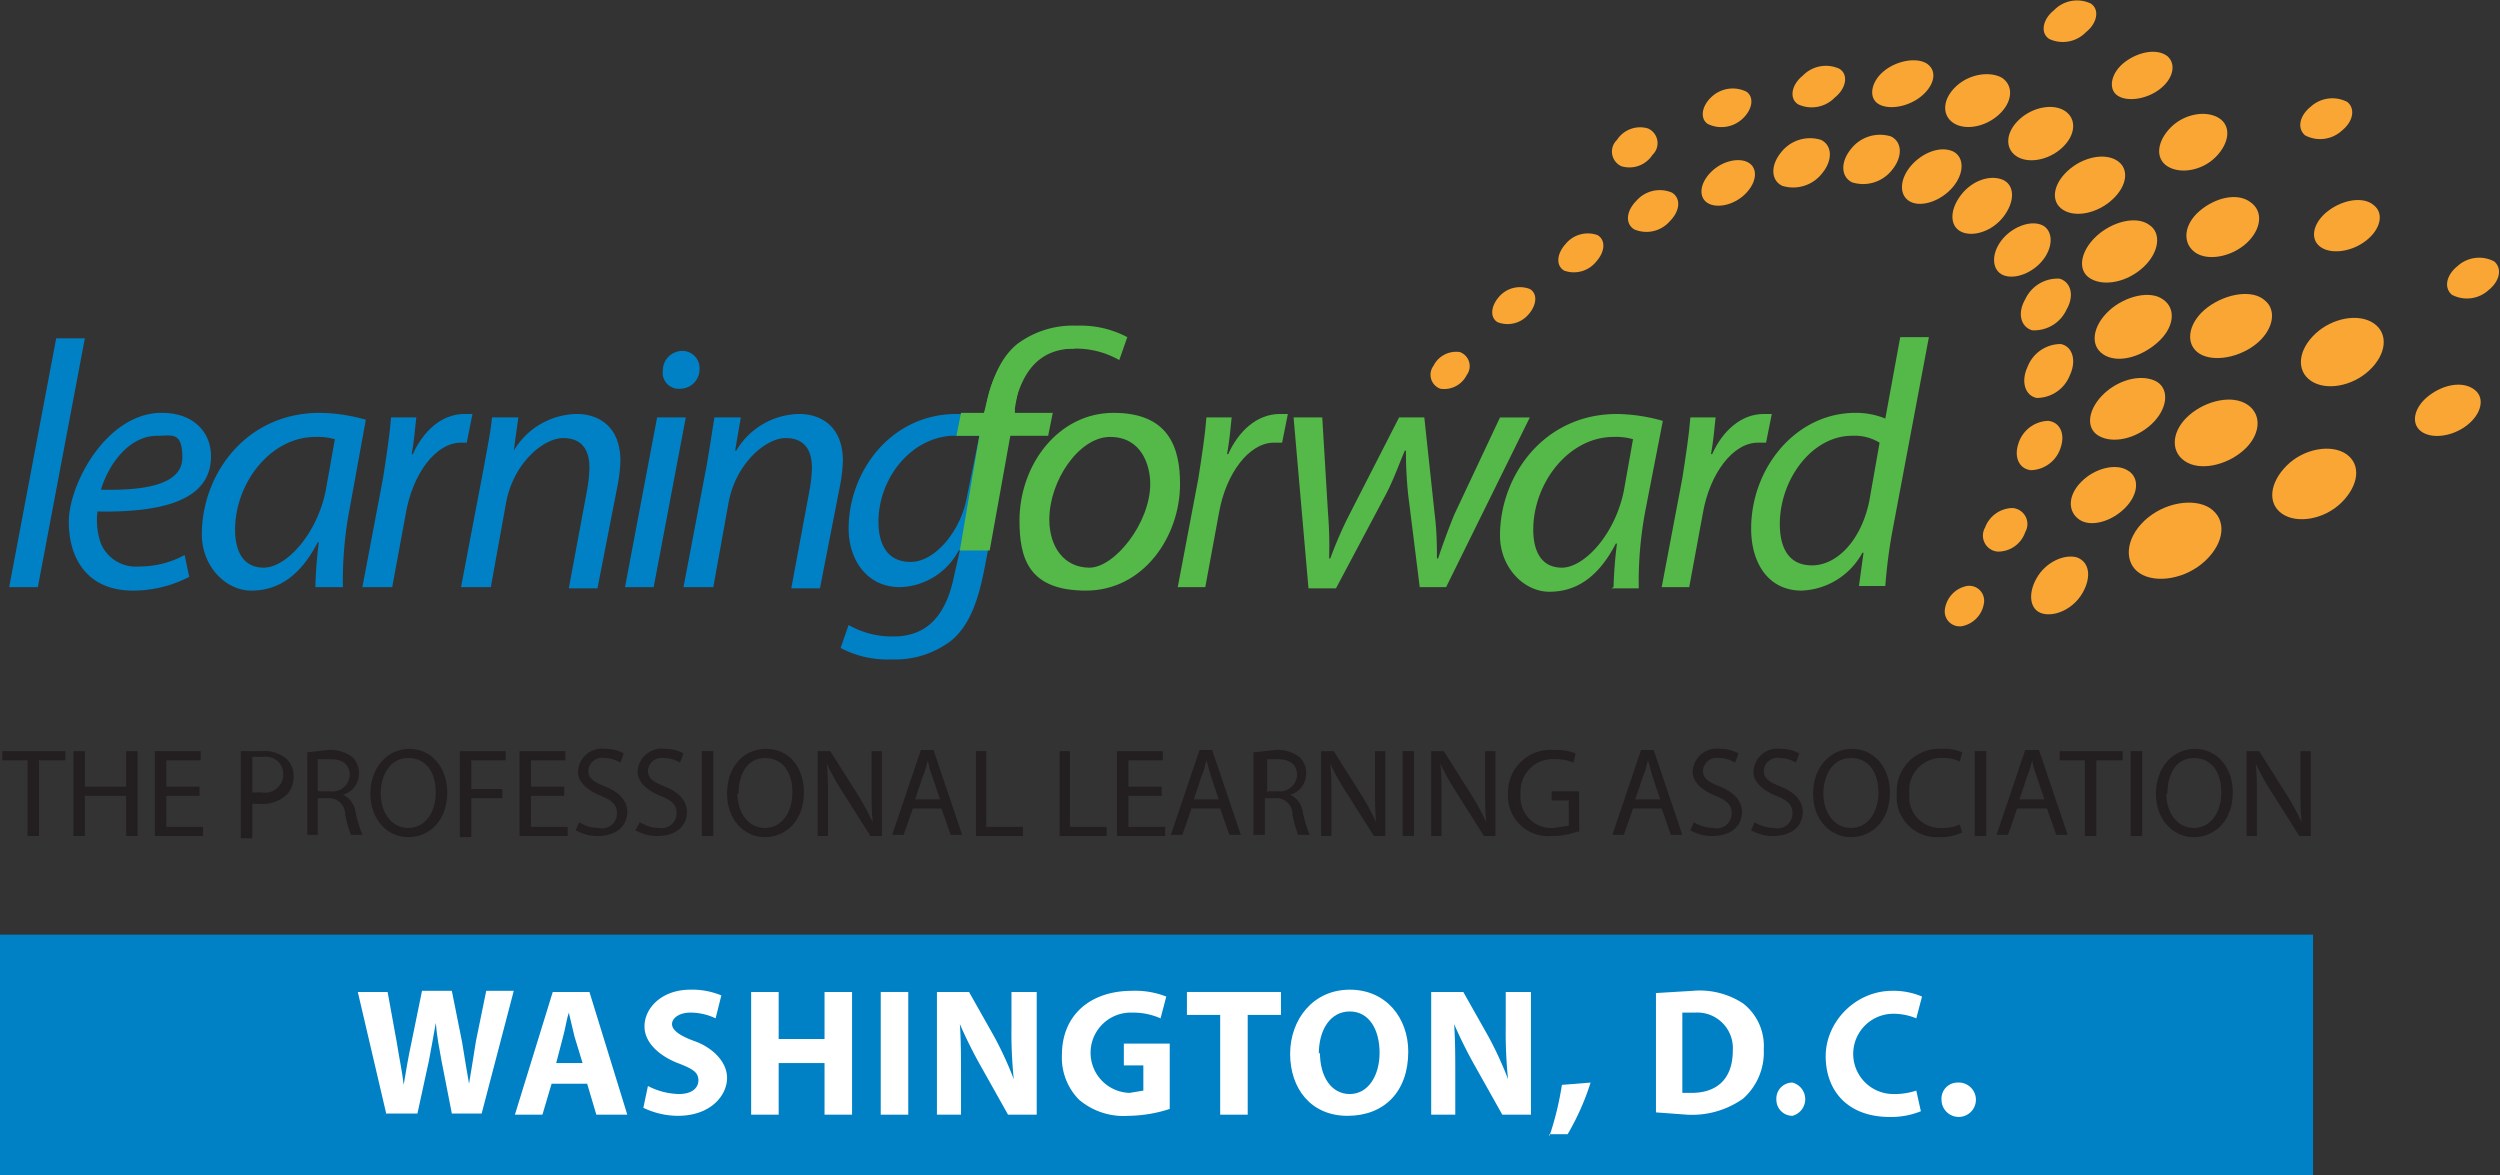 <svg id="Layer_1" data-name="Layer 1" xmlns="http://www.w3.org/2000/svg" viewBox="0 0 218 102.5"><rect x="0" y="0" width="218" height="102.5" fill="#333333" stroke="none"/><title>DC_Affiliate</title><rect y="81.5" width="201.7" height="21" fill="#0081c6"/><path d="M36,128.9l4.1-21.7h2.5l-4.1,21.7H36Z" transform="translate(-35.2 -77.7)" fill="#0081c6"/><path d="M51.7,128a10.6,10.6,0,0,1-4.9,1.2c-3.9,0-5.6-2.7-5.6-6s3.3-9.5,8.1-9.5c2.8,0,4.3,1.7,4.3,3.8,0,3.9-4.4,4.9-9.9,4.8a6.1,6.1,0,0,0,.3,2.8,3.3,3.3,0,0,0,3.3,2,8.3,8.3,0,0,0,4-1Zm-2.8-12.3c-2.4,0-4.2,2.4-4.9,4.7,4,0.1,7.1-.5,7.1-2.8S50.2,115.7,48.9,115.7Z" transform="translate(-35.2 -77.7)" fill="#0081c6"/><path d="M62.7,128.9A37.6,37.6,0,0,1,63,125H62.9c-1.6,3.1-3.6,4.2-5.8,4.2s-4.3-2.1-4.3-4.9c0-5.2,3.8-10.6,10.3-10.6a15.3,15.3,0,0,1,4,.6L65.7,122a33.5,33.5,0,0,0-.6,6.9H62.7Zm1.7-12.9a5.4,5.4,0,0,0-1.7-.2c-3.9,0-7,4-7,8.1,0,1.7.6,3.3,2.5,3.3s4.6-2.8,5.4-6.7Z" transform="translate(-35.2 -77.7)" fill="#0081c6"/><path d="M66.8,128.9l1.8-9.5c0.3-1.9.6-3.9,0.7-5.3h2.2c-0.1,1-.2,2.1-0.4,3.2h0.1c0.9-2,2.5-3.5,4.5-3.5h0.7l-0.5,2.5H75.4c-2.2,0-4.2,2.7-4.8,6.1l-1.2,6.5H66.8Z" transform="translate(-35.2 -77.7)" fill="#0081c6"/><path d="M75.4,128.9l2-10.5c0.3-1.7.6-3.1,0.7-4.3h2.3L80,117H80a6.5,6.5,0,0,1,5.5-3.2c1.8,0,3.8,1,3.8,4.1a14,14,0,0,1-.3,2.4l-1.7,8.7H84.8l1.6-8.6a12.6,12.6,0,0,0,.2-1.9c0-1.5-.6-2.6-2.3-2.6s-4.4,2.2-5,5.8l-1.3,7.2H75.4Z" transform="translate(-35.2 -77.7)" fill="#0081c6"/><path d="M89.7,128.9l2.8-14.8h2.5l-2.8,14.8H89.7ZM93,110a1.7,1.7,0,0,1,1.7-1.7,1.5,1.5,0,0,1,1.5,1.6,1.7,1.7,0,0,1-1.7,1.7A1.4,1.4,0,0,1,93,110Z" transform="translate(-35.2 -77.7)" fill="#0081c6"/><path d="M94.8,128.9l2-10.5c0.3-1.7.5-3.1,0.7-4.3h2.3L99.3,117h0.1a6.5,6.5,0,0,1,5.5-3.2c1.8,0,3.8,1,3.8,4.1a14,14,0,0,1-.3,2.4l-1.7,8.7h-2.5l1.6-8.6a12.4,12.4,0,0,0,.2-1.9c0-1.5-.6-2.6-2.3-2.6s-4.4,2.2-5,5.8l-1.3,7.2H94.8Z" transform="translate(-35.2 -77.7)" fill="#0081c6"/><path d="M109.2,132.2a7.6,7.6,0,0,0,3.9,1c2.5,0,4.5-1.3,5.3-5.3l0.5-2.2h-0.1a6,6,0,0,1-5.1,3.2c-3,0-4.5-2.5-4.5-5.1,0-5,3.7-10,9.4-10a12.2,12.2,0,0,1,4.8,1L121.1,127c-0.6,3.2-1.4,5.3-3,6.6a8.1,8.1,0,0,1-5.2,1.6,8.7,8.7,0,0,1-4.4-1Zm11.4-16.5h-2.5c-3.7.3-6.3,3.9-6.3,7.5,0,1.7.6,3.5,2.8,3.5s4.4-2.8,4.9-5.6Z" transform="translate(-35.2 -77.7)" fill="#0081c6"/><path d="M118.9,125.7l1.7-10h-2l0.4-2h2l0.2-.5a9,9,0,0,1,2.4-5.1,5.3,5.3,0,0,1,3.5-1.3,4.2,4.2,0,0,1,2.1.4l-0.3.9a10,10,0,0,0-2.2.2c-2,0-2.6,2.6-3,5v0.4h3.3l-0.4,2h-3.3l-1.8,10h-2.4Z" transform="translate(-35.2 -77.7)" fill="#54b948"/><path d="M138.1,119.9c0,4.6-3.2,9.3-8.2,9.3s-5.8-2.8-5.8-6.1c0-4.9,3.4-9.4,8.2-9.4S138.1,116.7,138.1,119.9ZM126.7,123c0,2.4,1.3,4.2,3.5,4.2s5.3-3.9,5.3-7.3c0-1.7-.8-4.1-3.5-4.1S126.7,119.6,126.7,123Z" transform="translate(-35.2 -77.7)" fill="#54b948"/><path d="M137.9,128.9l1.8-9.5c0.3-1.9.6-3.9,0.7-5.3h2.2c-0.1,1-.2,2.1-0.4,3.2h0.1c0.9-2,2.5-3.5,4.5-3.5h0.7l-0.5,2.5h-0.7c-2.2,0-4.2,2.7-4.8,6.1l-1.2,6.5h-2.5Z" transform="translate(-35.2 -77.7)" fill="#54b948"/><path d="M150.5,114.1l0.5,8.3a36.5,36.5,0,0,1,.1,4h0.1a34.8,34.8,0,0,1,1.6-3.7l4.4-8.6h2.2l0.9,8.4c0.2,1.6.2,2.9,0.2,3.9h0.1c0.4-1.2.8-2.3,1.4-3.8l4-8.5h2.6l-7.3,14.8H159l-1-8a34.5,34.5,0,0,1-.2-3.9h-0.1c-0.6,1.4-1,2.6-1.7,3.9l-4.3,8.1h-2.4L148,114.1h2.5Z" transform="translate(-35.2 -77.7)" fill="#54b948"/><path d="M175.9,128.9a38.2,38.2,0,0,1,.3-3.8h-0.1c-1.6,3.1-3.6,4.2-5.8,4.2s-4.3-2.1-4.3-4.9c0-5.2,3.8-10.6,10.2-10.6a15.3,15.3,0,0,1,4,.6l-1.5,7.7a33.3,33.3,0,0,0-.6,6.9h-2.4Zm1.7-12.9a5.4,5.4,0,0,0-1.7-.2c-3.9,0-7,4-7,8.1,0,1.7.6,3.3,2.5,3.3s4.6-2.8,5.4-6.7Z" transform="translate(-35.2 -77.7)" fill="#54b948"/><path d="M180.1,128.9l1.8-9.5c0.3-1.9.6-3.9,0.7-5.3h2.2c-0.1,1-.2,2.1-0.4,3.2h0.1c0.9-2,2.5-3.5,4.5-3.5h0.7l-0.5,2.5h-0.7c-2.2,0-4.2,2.7-4.8,6.1l-1.2,6.5h-2.5Z" transform="translate(-35.2 -77.7)" fill="#54b948"/><path d="M203.4,107.1l-3.2,17a44.7,44.7,0,0,0-.6,4.7h-2.3l0.4-2.9h-0.1a6.3,6.3,0,0,1-5.3,3.3c-2.9,0-4.4-2.4-4.4-5.4,0-5.3,3.9-10.1,9.1-10.1a6.7,6.7,0,0,1,2.6.5l1.3-7.1h2.5Zm-4.3,9.2a4.2,4.2,0,0,0-2.4-.6c-3.5,0-6.3,3.8-6.3,7.7,0,1.8.6,3.6,2.8,3.6s4.3-2.2,5-5.6Z" transform="translate(-35.2 -77.7)" fill="#54b948"/><path d="M120.9,114.3c0.6-3.1,1.4-5.3,3-6.6a8.1,8.1,0,0,1,5.2-1.6,8.7,8.7,0,0,1,4.4,1l-0.7,2a7.6,7.6,0,0,0-3.9-1c-2.5,0-4.5,1.3-5.3,5.3l-0.5,2.2h0.1" transform="translate(-35.2 -77.7)" fill="#54b948"/><path d="M168.6,102.9c0.7,0.4.6,1.4-.1,2.2a2.4,2.4,0,0,1-2.7.7c-0.7-.4-0.6-1.4.1-2.2A2.4,2.4,0,0,1,168.6,102.9Z" transform="translate(-35.2 -77.7)" fill="#faa634"/><path d="M162.5,108.4a1.3,1.3,0,0,1,.6,2,2.2,2.2,0,0,1-2.3,1.2,1.3,1.3,0,0,1-.6-2A2.2,2.2,0,0,1,162.5,108.4Z" transform="translate(-35.2 -77.7)" fill="#faa634"/><path d="M174.5,98.2c0.7,0.4.7,1.4-.1,2.3a2.5,2.5,0,0,1-2.8.8c-0.7-.4-0.7-1.4.1-2.3A2.5,2.5,0,0,1,174.5,98.2Z" transform="translate(-35.2 -77.7)" fill="#faa634"/><path d="M181,94.5c0.8,0.5.7,1.6-.2,2.5a2.7,2.7,0,0,1-3.1.7c-0.8-.5-0.7-1.6.2-2.5A2.7,2.7,0,0,1,181,94.5Z" transform="translate(-35.2 -77.7)" fill="#faa634"/><path d="M187.7,91.9c0.8,0.5.7,1.7-.3,2.7s-2.5,1.3-3.3.8-0.7-1.7.3-2.7S186.9,91.4,187.7,91.9Z" transform="translate(-35.2 -77.7)" fill="#faa634"/><path d="M194,89.9c1,0.5,1,1.8.1,2.9a3.2,3.2,0,0,1-3.5,1.1c-1-.5-1-1.8-0.1-2.9A3.2,3.2,0,0,1,194,89.9Z" transform="translate(-35.2 -77.7)" fill="#faa634"/><path d="M200.1,89.6c1,0.5,1,1.8.1,2.9a3.2,3.2,0,0,1-3.5,1.1c-1-.5-1-1.8-0.1-2.9A3.2,3.2,0,0,1,200.1,89.6Z" transform="translate(-35.2 -77.7)" fill="#faa634"/><path d="M205.5,90.9c1,0.5,1,1.9,0,3.1s-2.7,1.8-3.7,1.3-1-1.9,0-3.1S204.4,90.4,205.5,90.9Z" transform="translate(-35.2 -77.7)" fill="#faa634"/><path d="M209.9,93.4c1,0.5,1,1.9,0,3.2s-2.7,1.8-3.7,1.3-1-1.9,0-3.2S208.8,92.9,209.9,93.4Z" transform="translate(-35.2 -77.7)" fill="#faa634"/><path d="M213.2,97.3c1,0.4,1.1,1.8.2,3s-2.5,1.8-3.5,1.4-1.1-1.8-.2-3S212.2,96.9,213.2,97.3Z" transform="translate(-35.2 -77.7)" fill="#faa634"/><path d="M214.8,102c1,0.3,1.3,1.5.6,2.7a3.1,3.1,0,0,1-3,1.8c-1-.3-1.3-1.5-0.6-2.7A3.1,3.1,0,0,1,214.8,102Z" transform="translate(-35.2 -77.7)" fill="#faa634"/><path d="M214.9,107.7c1,0.2,1.4,1.4.8,2.7a3.1,3.1,0,0,1-2.9,2c-1-.2-1.4-1.4-0.8-2.7A3.1,3.1,0,0,1,214.9,107.7Z" transform="translate(-35.2 -77.7)" fill="#faa634"/><path d="M213.8,114.4c1,0.1,1.5,1.1,1.1,2.3a2.8,2.8,0,0,1-2.6,2c-1-.1-1.5-1.1-1.1-2.3A2.8,2.8,0,0,1,213.8,114.4Z" transform="translate(-35.2 -77.7)" fill="#faa634"/><path d="M210.7,122a1.4,1.4,0,0,1,1.1,2.1,2.5,2.5,0,0,1-2.4,1.7,1.4,1.4,0,0,1-1.1-2.1A2.6,2.6,0,0,1,210.7,122Z" transform="translate(-35.2 -77.7)" fill="#faa634"/><path d="M206.7,128.8a1.3,1.3,0,0,1,1.5,1.5,2.4,2.4,0,0,1-1.9,2,1.3,1.3,0,0,1-1.5-1.5A2.4,2.4,0,0,1,206.7,128.8Z" transform="translate(-35.2 -77.7)" fill="#faa634"/><path d="M187.5,85.7c0.7,0.5.5,1.6-.4,2.4a2.7,2.7,0,0,1-3,.4c-0.7-.5-0.5-1.6.4-2.4A2.7,2.7,0,0,1,187.5,85.7Z" transform="translate(-35.2 -77.7)" fill="#faa634"/><path d="M178.9,88.9a1.4,1.4,0,0,1,.4,2.3,2.4,2.4,0,0,1-2.7,1,1.4,1.4,0,0,1-.4-2.3A2.4,2.4,0,0,1,178.9,88.9Z" transform="translate(-35.2 -77.7)" fill="#faa634"/><path d="M195.6,83.7c0.8,0.5.6,1.7-.4,2.5a2.8,2.8,0,0,1-3.2.6c-0.8-.5-0.6-1.7.4-2.5A2.8,2.8,0,0,1,195.6,83.7Z" transform="translate(-35.2 -77.7)" fill="#faa634"/><path d="M239.9,86.6c0.7,0.6.5,1.7-.5,2.5a2.8,2.8,0,0,1-3.2.4c-0.7-.6-0.5-1.7.5-2.5A2.8,2.8,0,0,1,239.9,86.6Z" transform="translate(-35.2 -77.7)" fill="#faa634"/><path d="M203.3,83.3c0.9,0.7.5,2-.7,2.9s-2.9,1.1-3.7.5-0.5-2,.7-2.9S202.5,82.7,203.3,83.3Z" transform="translate(-35.2 -77.7)" fill="#faa634"/><path d="M209.8,84.5c1,0.7.9,2.1-.3,3.2s-3,1.4-4,.7-0.9-2.1.3-3.2S208.8,83.9,209.8,84.5Z" transform="translate(-35.2 -77.7)" fill="#faa634"/><path d="M215.3,87.4c1,0.7.9,2.1-.3,3.2s-3,1.4-4,.7-0.9-2.1.3-3.2S214.3,86.7,215.3,87.4Z" transform="translate(-35.2 -77.7)" fill="#faa634"/><path d="M219.8,91.7c1.1,0.7.9,2.2-.4,3.4s-3.2,1.6-4.3.9-0.9-2.2.4-3.4S218.7,91,219.8,91.7Z" transform="translate(-35.2 -77.7)" fill="#faa634"/><path d="M222.6,97.3c1.1,0.7.9,2.4-.5,3.7s-3.4,1.7-4.6,1-0.9-2.4.5-3.7S221.5,96.5,222.6,97.3Z" transform="translate(-35.2 -77.7)" fill="#faa634"/><path d="M220.7,118.7c1.1,0.6,1,2.1-.2,3.3s-3,1.7-4,1-1-2.1.2-3.3S219.7,118.1,220.7,118.7Z" transform="translate(-35.2 -77.7)" fill="#faa634"/><path d="M216.3,126.3c1.1,0.4,1.3,1.7.5,3.1s-2.4,2.1-3.5,1.8-1.3-1.7-.5-3.1S215.2,126,216.3,126.3Z" transform="translate(-35.2 -77.7)" fill="#faa634"/><path d="M223.8,103.8c1.2,0.8,1,2.5-.5,3.8s-3.5,1.8-4.7,1-0.9-2.5.5-3.8S222.7,103,223.8,103.8Z" transform="translate(-35.2 -77.7)" fill="#faa634"/><path d="M223.3,111c1.1,0.7.9,2.4-.5,3.7s-3.4,1.7-4.6,1-0.9-2.4.5-3.7S222.1,110.3,223.3,111Z" transform="translate(-35.2 -77.7)" fill="#faa634"/><path d="M217.5,78c0.8,0.5.6,1.7-.4,2.5a2.8,2.8,0,0,1-3.2.6c-0.8-.5-0.6-1.7.4-2.5A2.8,2.8,0,0,1,217.5,78Z" transform="translate(-35.2 -77.7)" fill="#faa634"/><path d="M224.2,82.6c0.8,0.7.5,2-.7,2.9s-2.9,1.1-3.7.5-0.5-2,.7-2.9S223.3,81.9,224.2,82.6Z" transform="translate(-35.2 -77.7)" fill="#faa634"/><path d="M228.7,88c1.1,0.7.9,2.2-.3,3.4s-3.1,1.5-4.2.8-0.9-2.2.3-3.4S227.6,87.3,228.7,88Z" transform="translate(-35.2 -77.7)" fill="#faa634"/><path d="M231.4,95.3c1.2,0.8,1,2.4-.3,3.6s-3.4,1.6-4.5.8-1-2.4.4-3.6S230.3,94.5,231.4,95.3Z" transform="translate(-35.2 -77.7)" fill="#faa634"/><path d="M232.7,103.9c1.1,0.9.7,2.7-.9,3.9s-3.9,1.5-5,.6-0.7-2.7.9-3.9S231.6,102.9,232.7,103.9Z" transform="translate(-35.2 -77.7)" fill="#faa634"/><path d="M231.2,113c1.3,0.9,1.1,2.7-.4,4s-3.8,1.8-5.1.9-1.1-2.7.4-4S229.9,112.1,231.2,113Z" transform="translate(-35.2 -77.7)" fill="#faa634"/><path d="M227.9,122c1.5,1,1.3,3-.4,4.6s-4.3,2-5.7,1.1-1.3-3,.4-4.6S226.5,121.1,227.9,122Z" transform="translate(-35.2 -77.7)" fill="#faa634"/><path d="M242.2,95.6c0.9,0.7.6,2.1-.7,3.1s-3.1,1.2-4,.5-0.6-2.1.7-3.1S241.3,94.8,242.2,95.6Z" transform="translate(-35.2 -77.7)" fill="#faa634"/><path d="M242.2,105.9c1.3,0.9,1.1,2.7-.4,4.1s-3.8,1.8-5.1.9-1.1-2.7.4-4.1S240.9,105,242.2,105.9Z" transform="translate(-35.2 -77.7)" fill="#faa634"/><path d="M239.8,117.3c1.3,0.9,1.1,2.7-.4,4.2s-3.9,1.9-5.2,1-1.1-2.7.4-4.2S238.5,116.4,239.8,117.3Z" transform="translate(-35.2 -77.7)" fill="#faa634"/><path d="M252.7,100.5c0.7,0.6.5,1.7-.5,2.5a2.8,2.8,0,0,1-3.2.4c-0.7-.6-0.5-1.7.5-2.5A2.8,2.8,0,0,1,252.7,100.5Z" transform="translate(-35.2 -77.7)" fill="#faa634"/><path d="M251,111.7c0.9,0.7.6,2.1-.7,3.1s-3.1,1.2-4,.5-0.6-2.1.7-3.1S250,110.9,251,111.7Z" transform="translate(-35.2 -77.7)" fill="#faa634"/><path d="M37.7,144H35.4v-0.8h5.5V144H38.6v6.6h-1V144Z" transform="translate(-35.2 -77.7)" fill="#231f20"/><path d="M42.6,143.2v3.1h3.6v-3.1h1v7.4h-1v-3.5H42.6v3.5h-1v-7.4h1Z" transform="translate(-35.2 -77.7)" fill="#231f20"/><path d="M52.5,147.1H49.7v2.7h3.2v0.8H48.7v-7.4h4V144h-3v2.3h2.9v0.8Z" transform="translate(-35.2 -77.7)" fill="#231f20"/><path d="M56.2,143.2h1.8a3,3,0,0,1,2.1.6,2,2,0,0,1,.7,1.6,2.2,2.2,0,0,1-.6,1.6,3.1,3.1,0,0,1-2.3.8H57.2v3h-1v-7.3Zm1,3.6H58a1.6,1.6,0,0,0,1.9-1.6,1.5,1.5,0,0,0-1.7-1.5H57.2v2.9Z" transform="translate(-35.2 -77.7)" fill="#231f20"/><path d="M62,143.3l1.8-.2a3.1,3.1,0,0,1,2.1.6,1.9,1.9,0,0,1,.6,1.4,1.9,1.9,0,0,1-1.4,1.9h0a1.9,1.9,0,0,1,1.1,1.5,12,12,0,0,0,.6,2h-1a9.3,9.3,0,0,1-.5-1.8,1.4,1.4,0,0,0-1.5-1.4H62.9v3.2H62v-7.3Zm1,3.4h1a1.5,1.5,0,0,0,1.7-1.4c0-1-.7-1.4-1.7-1.4H62.9v2.7Z" transform="translate(-35.2 -77.7)" fill="#231f20"/><path d="M74.2,146.8c0,2.5-1.6,3.9-3.4,3.9s-3.3-1.5-3.3-3.8,1.5-3.9,3.4-3.9S74.2,144.6,74.2,146.8Zm-5.8.1c0,1.6.9,3,2.4,3s2.4-1.4,2.4-3.1-0.8-3-2.4-3S68.4,145.3,68.4,146.9Z" transform="translate(-35.2 -77.7)" fill="#231f20"/><path d="M75.3,143.2h4V144h-3v2.5H79v0.8H76.3v3.4h-1v-7.4Z" transform="translate(-35.2 -77.7)" fill="#231f20"/><path d="M84.4,147.1H81.5v2.7h3.2v0.8H80.5v-7.4h4V144h-3v2.3h2.9v0.8Z" transform="translate(-35.2 -77.7)" fill="#231f20"/><path d="M85.7,149.4a3.3,3.3,0,0,0,1.7.5,1.3,1.3,0,0,0,1.6-1.3c0-.7-0.4-1.1-1.4-1.5s-2-1.1-2-2.1a2.1,2.1,0,0,1,2.4-2,3.3,3.3,0,0,1,1.6.4l-0.3.8a2.8,2.8,0,0,0-1.4-.4,1.2,1.2,0,0,0-1.4,1.1c0,0.7.5,1,1.5,1.4s1.9,1.1,1.9,2.2-0.8,2.1-2.6,2.1a3.8,3.8,0,0,1-1.9-.5Z" transform="translate(-35.2 -77.7)" fill="#231f20"/><path d="M91,149.4a3.3,3.3,0,0,0,1.7.5,1.3,1.3,0,0,0,1.5-1.3c0-.7-0.4-1.1-1.4-1.5s-2-1.1-2-2.1a2.1,2.1,0,0,1,2.4-2,3.3,3.3,0,0,1,1.6.4l-0.3.8a2.7,2.7,0,0,0-1.4-.4,1.2,1.2,0,0,0-1.4,1.1c0,0.7.5,1,1.5,1.4s1.9,1.1,1.9,2.2-0.8,2.1-2.6,2.1a3.8,3.8,0,0,1-1.9-.5Z" transform="translate(-35.2 -77.7)" fill="#231f20"/><path d="M97.4,143.2v7.4h-1v-7.4h1Z" transform="translate(-35.2 -77.7)" fill="#231f20"/><path d="M105.3,146.8c0,2.5-1.6,3.9-3.4,3.9s-3.3-1.5-3.3-3.8S100,143,102,143,105.3,144.6,105.3,146.8Zm-5.8.1c0,1.6.9,3,2.4,3s2.4-1.4,2.4-3.1-0.8-3-2.4-3S99.6,145.3,99.6,146.9Z" transform="translate(-35.2 -77.7)" fill="#231f20"/><path d="M106.5,150.6v-7.4h1.1l2.4,3.8a20.8,20.8,0,0,1,1.3,2.4h0c-0.1-1-.1-1.9-0.1-3.1v-3.1h0.9v7.4h-1l-2.4-3.8a21.7,21.7,0,0,1-1.4-2.5h0c0.1,0.9.1,1.8,0.1,3.1v3.2h-0.9Z" transform="translate(-35.2 -77.7)" fill="#231f20"/><path d="M114.8,148.2l-0.8,2.3h-1l2.5-7.4h1.1l2.5,7.4h-1l-0.8-2.3h-2.6Zm2.4-.7-0.7-2.1c-0.2-.5-0.3-0.9-0.4-1.4h0c-0.1.4-.2,0.9-0.4,1.3l-0.7,2.1h2.2Z" transform="translate(-35.2 -77.7)" fill="#231f20"/><path d="M120.2,143.2h1v6.6h3.2v0.8h-4.1v-7.4Z" transform="translate(-35.2 -77.7)" fill="#231f20"/><path d="M127.5,143.2h1v6.6h3.2v0.8h-4.1v-7.4Z" transform="translate(-35.2 -77.7)" fill="#231f20"/><path d="M136.5,147.1h-2.9v2.7h3.2v0.8h-4.2v-7.4h4V144h-3v2.3h2.9v0.8Z" transform="translate(-35.2 -77.7)" fill="#231f20"/><path d="M139.1,148.2l-0.8,2.3h-1l2.5-7.4h1.1l2.5,7.4h-1l-0.8-2.3h-2.6Zm2.4-.7-0.7-2.1-0.4-1.4h0c-0.1.4-.2,0.9-0.4,1.3l-0.7,2.1h2.2Z" transform="translate(-35.2 -77.7)" fill="#231f20"/><path d="M144.6,143.3l1.8-.2a3.1,3.1,0,0,1,2.1.6,1.9,1.9,0,0,1,.6,1.4,1.9,1.9,0,0,1-1.4,1.9h0a1.9,1.9,0,0,1,1.1,1.5,11.6,11.6,0,0,0,.6,2h-1a9.5,9.5,0,0,1-.5-1.8,1.4,1.4,0,0,0-1.5-1.4h-0.9v3.2h-1v-7.3Zm1,3.4h1a1.5,1.5,0,0,0,1.7-1.4c0-1-.7-1.4-1.7-1.4h-0.9v2.7Z" transform="translate(-35.2 -77.7)" fill="#231f20"/><path d="M150.4,150.6v-7.4h1.1l2.4,3.8a20.9,20.9,0,0,1,1.3,2.4h0c-0.1-1-.1-1.9-0.1-3.1v-3.1H156v7.4h-1l-2.4-3.8a22,22,0,0,1-1.4-2.5h0c0.1,0.9.1,1.8,0.1,3.1v3.2h-0.9Z" transform="translate(-35.2 -77.7)" fill="#231f20"/><path d="M158.5,143.2v7.4h-1v-7.4h1Z" transform="translate(-35.2 -77.7)" fill="#231f20"/><path d="M160,150.6v-7.4h1.1l2.4,3.8a21.1,21.1,0,0,1,1.3,2.4h0c-0.1-1-.1-1.9-0.1-3.1v-3.1h0.9v7.4h-1l-2.4-3.8a22,22,0,0,1-1.4-2.5h0c0.1,0.9.1,1.8,0.1,3.1v3.2H160Z" transform="translate(-35.2 -77.7)" fill="#231f20"/><path d="M172.8,150.2a6.7,6.7,0,0,1-2.3.4,3.5,3.5,0,0,1-3.8-3.7,3.7,3.7,0,0,1,4-3.8,4.6,4.6,0,0,1,1.9.3l-0.2.8a3.7,3.7,0,0,0-1.6-.3,2.8,2.8,0,0,0-3,3,2.7,2.7,0,0,0,2.9,3l1.3-.2v-2.2h-1.5v-0.8h2.4v3.6Z" transform="translate(-35.2 -77.7)" fill="#231f20"/><path d="M177.6,148.2l-0.8,2.3h-1l2.5-7.4h1.1l2.5,7.4h-1l-0.8-2.3h-2.6Zm2.4-.7-0.7-2.1-0.4-1.4h0c-0.1.4-.2,0.9-0.4,1.3l-0.7,2.1H180Z" transform="translate(-35.2 -77.7)" fill="#231f20"/><path d="M182.9,149.4a3.3,3.3,0,0,0,1.7.5,1.3,1.3,0,0,0,1.6-1.3c0-.7-0.4-1.1-1.4-1.5s-2-1.1-2-2.1a2.1,2.1,0,0,1,2.4-2,3.3,3.3,0,0,1,1.6.4l-0.3.8a2.8,2.8,0,0,0-1.4-.4,1.2,1.2,0,0,0-1.4,1.1c0,0.7.5,1,1.5,1.4s1.9,1.1,1.9,2.2-0.8,2.1-2.6,2.1a3.8,3.8,0,0,1-1.9-.5Z" transform="translate(-35.2 -77.7)" fill="#231f20"/><path d="M188.2,149.4a3.3,3.3,0,0,0,1.7.5,1.3,1.3,0,0,0,1.6-1.3c0-.7-0.4-1.1-1.4-1.5s-2-1.1-2-2.1a2.1,2.1,0,0,1,2.4-2,3.3,3.3,0,0,1,1.6.4l-0.3.8a2.8,2.8,0,0,0-1.4-.4,1.2,1.2,0,0,0-1.4,1.1c0,0.7.5,1,1.5,1.4s1.9,1.1,1.9,2.2-0.8,2.1-2.6,2.1a3.8,3.8,0,0,1-1.9-.5Z" transform="translate(-35.2 -77.7)" fill="#231f20"/><path d="M200,146.8c0,2.5-1.6,3.9-3.4,3.9s-3.3-1.5-3.3-3.8,1.5-3.9,3.4-3.9S200,144.6,200,146.8Zm-5.8.1c0,1.6.9,3,2.4,3s2.4-1.4,2.4-3.1-0.8-3-2.4-3S194.2,145.3,194.2,146.9Z" transform="translate(-35.2 -77.7)" fill="#231f20"/><path d="M206.3,150.3a4.7,4.7,0,0,1-2,.4,3.5,3.5,0,0,1-3.7-3.8,3.7,3.7,0,0,1,3.9-3.9,4,4,0,0,1,1.8.3l-0.2.8a3.4,3.4,0,0,0-1.5-.3,2.8,2.8,0,0,0-2.9,3.1,2.7,2.7,0,0,0,2.8,3,3.8,3.8,0,0,0,1.6-.3Z" transform="translate(-35.2 -77.7)" fill="#231f20"/><path d="M208.4,143.2v7.4h-1v-7.4h1Z" transform="translate(-35.2 -77.7)" fill="#231f20"/><path d="M211.1,148.2l-0.8,2.3h-1l2.5-7.4H213l2.5,7.4h-1l-0.8-2.3h-2.6Zm2.4-.7-0.7-2.1c-0.2-.5-0.3-0.9-0.4-1.4h0c-0.1.4-.2,0.9-0.4,1.3l-0.7,2.1h2.2Z" transform="translate(-35.2 -77.7)" fill="#231f20"/><path d="M217.1,144h-2.3v-0.8h5.5V144h-2.3v6.6h-1V144Z" transform="translate(-35.2 -77.7)" fill="#231f20"/><path d="M222,143.2v7.4h-1v-7.4h1Z" transform="translate(-35.2 -77.7)" fill="#231f20"/><path d="M229.9,146.8c0,2.5-1.6,3.9-3.4,3.9s-3.3-1.5-3.3-3.8,1.5-3.9,3.4-3.9S229.9,144.6,229.9,146.8Zm-5.8.1c0,1.6.9,3,2.4,3s2.4-1.4,2.4-3.1-0.8-3-2.4-3S224.2,145.3,224.2,146.9Z" transform="translate(-35.2 -77.7)" fill="#231f20"/><path d="M231.1,150.6v-7.4h1.1l2.4,3.8a21.1,21.1,0,0,1,1.3,2.4h0c-0.1-1-.1-1.9-0.1-3.1v-3.1h0.9v7.4h-1l-2.4-3.8a21.7,21.7,0,0,1-1.4-2.5h0c0.1,0.9.1,1.8,0.1,3.1v3.2h-0.9Z" transform="translate(-35.2 -77.7)" fill="#231f20"/><path d="M68.9,174.9l-2.5-10.7H69l0.8,4.4c0.2,1.3.5,2.7,0.6,3.7h0c0.2-1.2.4-2.4,0.7-3.8l0.9-4.4h2.6l0.9,4.5c0.2,1.3.4,2.4,0.6,3.6h0c0.2-1.2.4-2.4,0.6-3.7l0.9-4.4H80l-2.8,10.7H74.6l-0.9-4.6c-0.2-1.1-.4-2.1-0.5-3.3h0c-0.2,1.2-.4,2.2-0.6,3.3l-1,4.6H68.9Z" transform="translate(-35.2 -77.7)" fill="#fff"/><path d="M83.3,172.2l-0.8,2.7H80.1l3.3-10.7h3.2l3.3,10.7H87.2l-0.8-2.7H83.3Zm2.7-1.8-0.7-2.3L84.8,166h0c-0.2.6-.3,1.4-0.5,2.1l-0.6,2.3H86Z" transform="translate(-35.2 -77.7)" fill="#fff"/><path d="M91.7,172.4a6.2,6.2,0,0,0,2.7.7c1.1,0,1.7-.5,1.7-1.2s-0.5-1-1.8-1.5-2.9-1.6-2.9-3.2,1.5-3.2,4-3.2a6.6,6.6,0,0,1,2.7.5l-0.5,2a5.1,5.1,0,0,0-2.2-.5c-1,0-1.6.5-1.6,1s0.6,1,2,1.5,2.8,1.7,2.8,3.2-1.4,3.3-4.3,3.3a7,7,0,0,1-3-.7Z" transform="translate(-35.2 -77.7)" fill="#fff"/><path d="M103.1,164.2v4.1h4v-4.1h2.4v10.7h-2.4v-4.5h-4v4.5h-2.4V164.2h2.4Z" transform="translate(-35.2 -77.7)" fill="#fff"/><path d="M114.4,164.2v10.7H112V164.2h2.4Z" transform="translate(-35.2 -77.7)" fill="#fff"/><path d="M116.9,174.9V164.2h2.8l2.2,3.9a31,31,0,0,1,1.7,3.7h0a39.6,39.6,0,0,1-.2-4.5v-3.1h2.2v10.7h-2.5l-2.3-4.1a39.8,39.8,0,0,1-1.9-3.8h0c0.1,1.4.1,2.9,0.1,4.7v3.2h-2.2Z" transform="translate(-35.2 -77.7)" fill="#fff"/><path d="M137.2,174.4a12,12,0,0,1-3.6.6,6,6,0,0,1-4.3-1.4,5.2,5.2,0,0,1-1.5-3.9c0-3.6,2.6-5.6,6.1-5.6a7.4,7.4,0,0,1,3,.5l-0.5,1.9a5.9,5.9,0,0,0-2.5-.5,3.5,3.5,0,0,0-.2,7l1.2-.2v-2.2h-1.7v-1.9h4v5.6Z" transform="translate(-35.2 -77.7)" fill="#fff"/><path d="M141.6,166.2h-2.9v-2h8.2v2H144v8.7h-2.4v-8.7Z" transform="translate(-35.2 -77.7)" fill="#fff"/><path d="M158,169.4c0,3.5-2.1,5.6-5.3,5.6s-5-2.4-5-5.4,2-5.6,5.2-5.6S158,166.5,158,169.4Zm-7.7.1c0,2.1,1,3.6,2.6,3.6s2.6-1.6,2.6-3.6-0.9-3.6-2.6-3.6S150.2,167.5,150.2,169.6Z" transform="translate(-35.2 -77.7)" fill="#fff"/><path d="M160,174.9V164.2h2.8l2.2,3.9a31,31,0,0,1,1.7,3.7h0a39.8,39.8,0,0,1-.2-4.5v-3.1h2.2v10.7h-2.5l-2.3-4.1a39.7,39.7,0,0,1-1.9-3.8h0c0.1,1.4.1,2.9,0.1,4.7v3.2H160Z" transform="translate(-35.2 -77.7)" fill="#fff"/><path d="M170.3,176.8a26.8,26.8,0,0,0,1.1-4.5l2.5-.2a21.9,21.9,0,0,1-2,4.5h-1.6Z" transform="translate(-35.2 -77.7)" fill="#fff"/><path d="M179.5,164.3l3.3-.2a6.9,6.9,0,0,1,4.4,1.1,4.7,4.7,0,0,1,1.8,4,5.4,5.4,0,0,1-1.8,4.3,7.7,7.7,0,0,1-4.9,1.4l-2.7-.2V164.3Zm2.4,8.7h0.8c2.2,0,3.6-1.2,3.6-3.7A3.1,3.1,0,0,0,183,166h-1.1v7Z" transform="translate(-35.2 -77.7)" fill="#fff"/><path d="M190.1,173.6a1.4,1.4,0,0,1,1.4-1.5,1.5,1.5,0,0,1,0,2.9A1.4,1.4,0,0,1,190.1,173.6Z" transform="translate(-35.2 -77.7)" fill="#fff"/><path d="M202.7,174.6a6.9,6.9,0,0,1-2.7.5c-3.7,0-5.6-2.3-5.6-5.3s2.6-5.7,5.8-5.7a6.3,6.3,0,0,1,2.6.5l-0.5,1.9a5.2,5.2,0,0,0-2-.4,3.5,3.5,0,0,0,0,7,6,6,0,0,0,2-.3Z" transform="translate(-35.2 -77.7)" fill="#fff"/><path d="M204.5,173.6a1.4,1.4,0,0,1,1.4-1.5A1.5,1.5,0,1,1,204.5,173.6Z" transform="translate(-35.2 -77.7)" fill="#fff"/></svg>